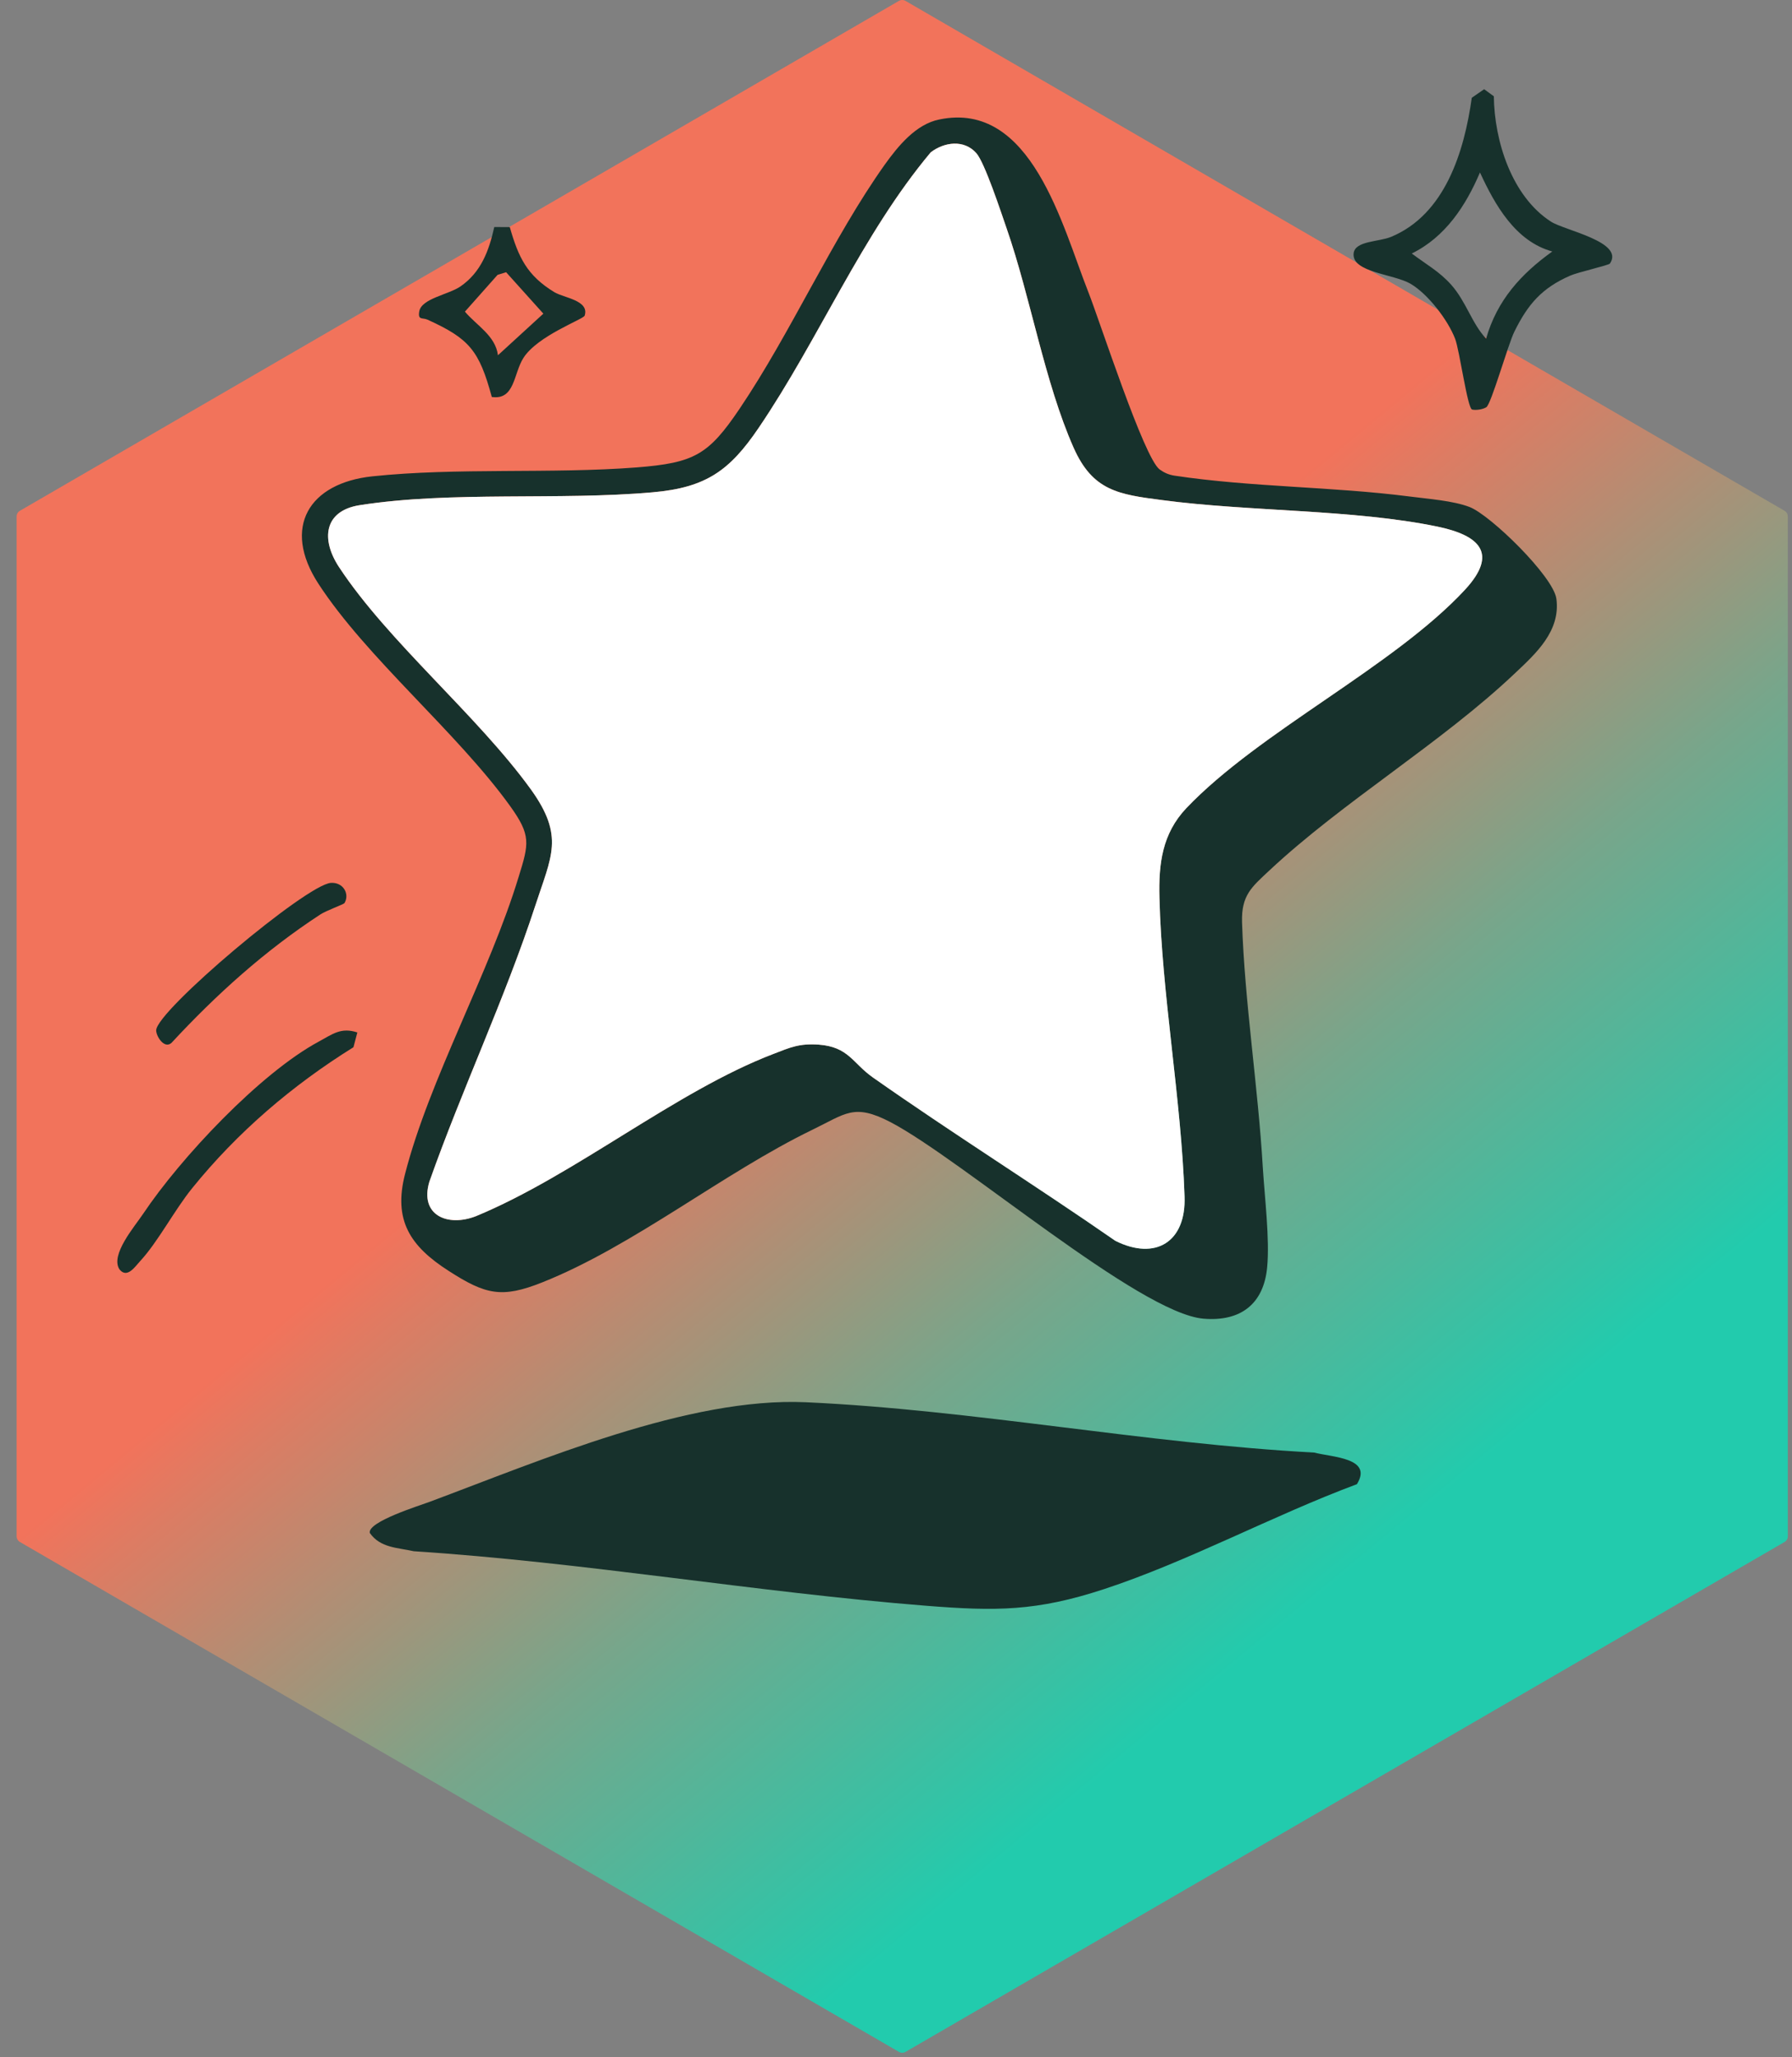 <svg width="88" height="101" viewBox="0 0 88 101" fill="none" xmlns="http://www.w3.org/2000/svg">
<rect x="0" y="0" width="88" height="101" fill="#808080" stroke="none"/>
<path d="M87.795 75.424V25.356C87.795 25.241 87.733 25.135 87.635 25.078L44.466 0.043C44.366 -0.014 44.245 -0.014 44.145 0.043L0.976 25.078C0.877 25.135 0.816 25.241 0.816 25.356V75.424C0.816 75.54 0.878 75.645 0.976 75.703L44.145 100.738C44.245 100.795 44.366 100.795 44.466 100.738L87.635 75.703C87.734 75.645 87.795 75.54 87.795 75.424Z" fill="url(#paint0_linear_2014_2572)"/>
<path d="M76.428 29.392C76.278 28.297 73.199 25.294 72.17 24.893C71.362 24.58 70.112 24.492 69.225 24.376C65.419 23.886 61.453 23.922 57.665 23.351C57.39 23.306 57.168 23.208 56.947 23.048C56.175 22.486 54.01 15.767 53.442 14.332C52.165 11.106 50.657 4.922 46.123 5.867C44.97 6.099 44.1 7.177 43.453 8.076C40.862 11.721 38.857 16.31 36.311 20.08C34.786 22.334 34.093 22.726 31.255 22.949C27.085 23.27 22.419 22.949 18.284 23.386C15.17 23.716 13.839 25.89 15.632 28.652C18.001 32.297 22.436 35.941 25.054 39.578C26.083 41.012 25.977 41.413 25.471 43.044C24.034 47.776 21.089 52.971 19.892 57.632C19.306 59.904 20.131 61.177 22.038 62.398C23.839 63.557 24.637 63.753 26.624 62.96C31.087 61.187 35.523 57.586 39.878 55.474C41.537 54.673 41.928 54.156 43.729 55.091C47.224 56.917 55.953 64.483 59.103 64.741C60.913 64.893 62.057 64.028 62.226 62.22C62.359 60.847 62.102 58.771 62.013 57.318C61.783 53.379 61.117 49.182 60.993 45.27C60.957 43.952 61.464 43.551 62.332 42.739C65.97 39.335 70.778 36.484 74.406 33.044C75.436 32.073 76.642 30.977 76.429 29.39L76.428 29.392ZM71.949 28.946C68.436 32.734 61.852 35.905 58.26 39.675C57.071 40.932 56.894 42.402 56.938 44.068C57.053 48.836 58.011 53.95 58.171 58.745C58.251 60.964 56.752 61.908 54.773 60.918C50.842 58.192 46.771 55.643 42.867 52.899C41.864 52.195 41.678 51.393 40.197 51.286C39.247 51.223 38.812 51.42 37.987 51.74C33.197 53.568 28.229 57.702 23.376 59.707C21.991 60.25 20.59 59.671 21.087 58.014C22.692 53.469 24.786 49.05 26.286 44.469C27.076 42.037 27.732 41.065 26.073 38.758C23.438 35.113 19.056 31.503 16.643 27.832C15.756 26.478 15.906 25.079 17.663 24.802C22.161 24.098 27.465 24.579 32.061 24.169C34.687 23.938 35.84 23.091 37.251 21.015C40.223 16.64 42.317 11.524 45.706 7.479C46.371 6.971 47.338 6.838 47.941 7.515C48.358 7.979 49.165 10.446 49.432 11.213C50.612 14.608 51.296 18.761 52.724 21.986C53.664 24.097 54.924 24.276 57.071 24.553C61.347 25.123 66.466 24.999 70.591 25.854C72.64 26.281 73.598 27.155 71.949 28.945V28.946Z" fill="#17312C"/>
<path d="M71.948 28.946C68.435 32.734 61.852 35.905 58.259 39.675C57.07 40.932 56.893 42.402 56.937 44.068C57.053 48.836 58.011 53.95 58.17 58.745C58.25 60.964 56.751 61.908 54.772 60.919C50.842 58.192 46.77 55.643 42.867 52.899C41.864 52.195 41.678 51.393 40.196 51.286C39.246 51.223 38.812 51.42 37.987 51.74C33.196 53.568 28.228 57.702 23.375 59.707C21.991 60.25 20.59 59.671 21.086 58.014C22.692 53.469 24.785 49.05 26.285 44.469C27.075 42.037 27.731 41.065 26.072 38.758C23.438 35.113 19.055 31.503 16.642 27.832C15.755 26.478 15.905 25.079 17.662 24.802C22.16 24.098 27.465 24.579 32.06 24.169C34.686 23.938 35.839 23.091 37.25 21.015C40.223 16.64 42.316 11.524 45.705 7.479C46.37 6.971 47.337 6.838 47.941 7.515C48.357 7.979 49.165 10.446 49.432 11.213C50.611 14.608 51.295 18.761 52.724 21.986C53.664 24.097 54.923 24.276 57.07 24.553C61.346 25.123 66.466 24.999 70.59 25.854C72.64 26.281 73.597 27.155 71.948 28.945V28.946Z" fill="white"/>
<path d="M66.632 72.867C62.521 74.397 58.345 76.663 54.203 78.023C50.894 79.108 48.912 79.107 45.469 78.834C37.083 78.168 28.722 76.703 20.314 76.158C19.517 75.978 18.672 75.996 18.16 75.26C18.042 74.713 20.58 73.926 21.098 73.733C26.582 71.689 33.81 68.582 39.578 68.844C47.794 69.216 56.28 70.876 64.532 71.313C65.415 71.547 67.438 71.568 66.633 72.868L66.632 72.867Z" fill="#17312C"/>
<path d="M79.057 12.94C79 13.024 77.498 13.361 77.109 13.532C75.72 14.14 75.035 14.928 74.366 16.283C74.044 16.938 73.231 19.847 72.986 19.995C72.806 20.103 72.49 20.15 72.292 20.107C72.062 20.058 71.68 17.214 71.456 16.631C71.1 15.706 70.125 14.436 69.268 13.932C68.441 13.447 66.382 13.38 66.472 12.446C66.532 11.817 67.707 11.881 68.312 11.629C70.967 10.527 71.906 7.435 72.275 4.8L72.882 4.38L73.358 4.727C73.382 6.922 74.24 9.643 76.164 10.882C76.833 11.314 79.788 11.874 79.058 12.939L79.057 12.94ZM76.23 12.347C74.416 11.847 73.414 10.065 72.677 8.467C71.978 10.109 70.97 11.642 69.328 12.445C70.007 12.963 70.673 13.318 71.258 13.974C72.003 14.808 72.274 15.878 72.979 16.626C73.513 14.746 74.69 13.451 76.23 12.346V12.347Z" fill="#17312C"/>
<path d="M25.034 11.148C25.461 12.646 25.886 13.531 27.227 14.347C27.685 14.625 28.957 14.744 28.71 15.498C28.653 15.675 26.396 16.479 25.701 17.577C25.213 18.349 25.286 19.652 24.151 19.49C23.532 17.209 23.048 16.629 21 15.697C20.742 15.58 20.518 15.736 20.587 15.297C20.687 14.655 22.024 14.467 22.61 14.064C23.627 13.362 24.012 12.311 24.272 11.147L25.033 11.149L25.034 11.148ZM24.854 13.365L24.435 13.494L22.831 15.3C23.404 15.981 24.33 16.478 24.453 17.441L26.683 15.399L24.853 13.364L24.854 13.365Z" fill="#17312C"/>
<path d="M17.548 50.69L17.357 51.414C14.349 53.285 11.66 55.584 9.431 58.342C8.567 59.41 7.751 60.977 6.889 61.907C6.632 62.184 6.244 62.791 5.866 62.319C5.403 61.609 6.609 60.221 7.026 59.597C8.862 56.853 12.763 52.695 15.657 51.135C16.337 50.769 16.741 50.424 17.548 50.688V50.69Z" fill="#17312C"/>
<path d="M16.912 44.341C16.878 44.397 16.017 44.708 15.737 44.892C13.012 46.669 10.626 48.821 8.416 51.206C8.058 51.511 7.666 50.864 7.669 50.585C7.678 49.63 15.038 43.427 16.247 43.346C16.867 43.304 17.182 43.904 16.913 44.343L16.912 44.341Z" fill="#17312C"/>
<defs>
<linearGradient id="paint0_linear_2014_2572" x1="-4.589" y1="-9.224" x2="86.756" y2="101.165" gradientUnits="userSpaceOnUse">
<stop stop-color="#F2735B"/>
<stop offset="0.48" stop-color="#F2735B"/>
<stop offset="0.51" stop-color="#DA7D64"/>
<stop offset="0.64" stop-color="#77A68B"/>
<stop offset="0.74" stop-color="#3AC0A3"/>
<stop offset="0.78" stop-color="#22CBAD"/>
</linearGradient>
</defs>
</svg>
